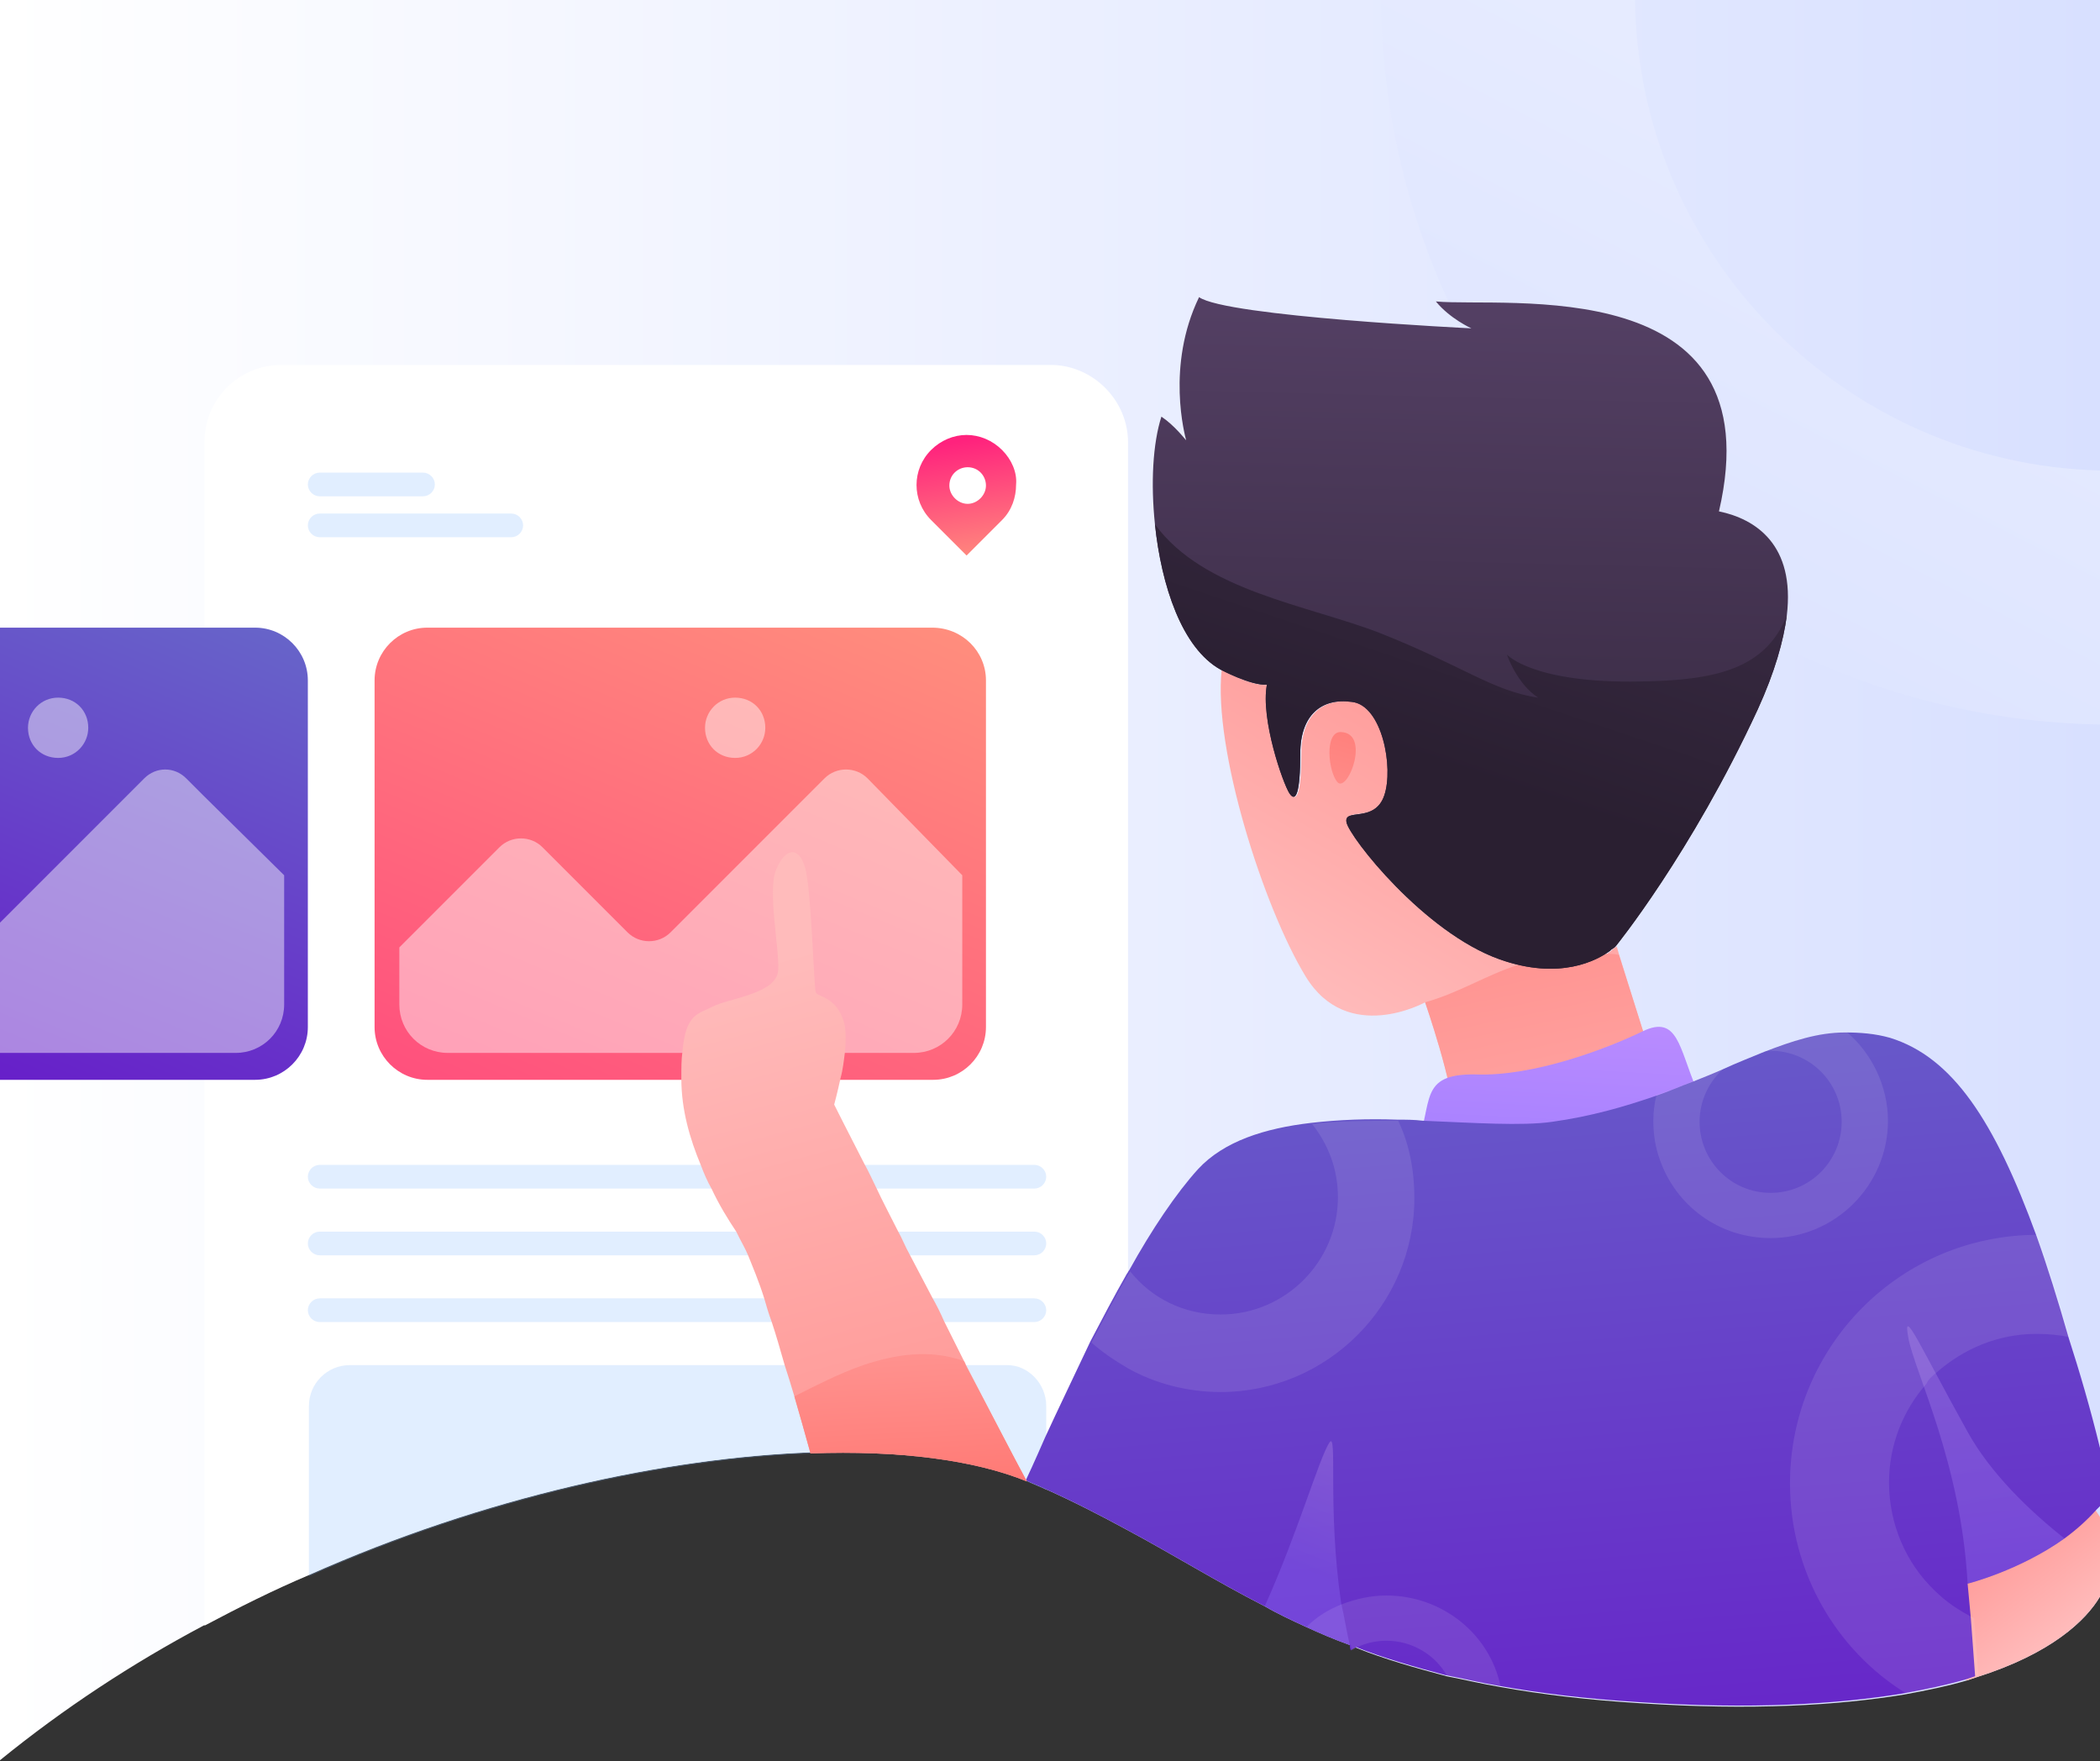 <svg version="1.1" id="Layer_1" xmlns="http://www.w3.org/2000/svg" x="0" y="0" viewBox="0 0 195.1 163.6" style="enable-background:new 0 0 195.1 163.6" xml:space="preserve"><rect x="0" y="0" width="195.1" height="163.6" fill="#333333" stroke="none"/><style>.st4,.st6{opacity:.25;fill:#8bbcff;enable-background:new}.st6{opacity:.45;fill:#fff}</style><path d="M195.1 16.1v132.2c-1.3 2.2-4.5 5.3-11.5 7.5l-.9.3c-1.7.5-3.6.9-5.8 1.3-6.1 1-14.1 1.5-24.6.8-4.8-.3-9-.8-12.9-1.5-1.8-.3-3.4-.7-5-1-3-.8-5.8-1.6-8.3-2.6-.2-.1-.4-.2-.7-.3-1.4-.5-2.8-1.1-4.1-1.7-1.3-.6-2.6-1.2-3.8-1.9-4.5-2.3-8.5-4.8-12.8-7.1-2.4-1.3-4.9-2.6-7.6-3.8-.6-.3-1.2-.5-1.8-.8-4.9-2-11.8-2.9-20-2.6-13.5.5-30.3 4.1-46.7 11.4-3.3 1.4-6.5 3-9.7 4.7-6.6 3.5-13 7.7-18.9 12.5V16.1C0 7.2 7.2 0 16.1 0h163c8.8 0 16 7.2 16 16.1z" style="fill:none"/><linearGradient id="SVGID_1_" gradientUnits="userSpaceOnUse" x1="0" y1="81.75" x2="195.1" y2="81.75"><stop offset="0" style="stop-color:#fff"/><stop offset="1" style="stop-color:#d8e0ff"/></linearGradient><path d="M179.1 0H0v163.5c5.9-4.8 12.3-9 18.9-12.5 3.2-1.7 6.4-3.3 9.7-4.7 16.4-7.3 33.2-10.9 46.7-11.4 8.2-.3 15.1.6 20 2.6.6.3 1.2.5 1.8.8 2.7 1.2 5.2 2.5 7.6 3.8 4.3 2.3 8.3 4.8 12.8 7.1 1.2.7 2.5 1.3 3.8 1.9 1.3.6 2.7 1.2 4.1 1.7.3.1.5.2.7.3 2.5 1 5.3 1.8 8.3 2.6 1.6.3 3.2.7 5 1 3.9.7 8.1 1.2 12.9 1.5 10.5.7 18.5.2 24.6-.8 2.2-.4 4.1-.8 5.8-1.3l.9-.3c7-2.2 10.2-5.3 11.5-7.5V0h-16z" style="fill:url(#SVGID_1_)"/><linearGradient id="SVGID_2_" gradientUnits="userSpaceOnUse" x1="235.595" y1="275.942" x2="136.49" y2="83.364" gradientTransform="matrix(1 0 0 -1 0 166)"><stop offset="0" style="stop-color:#fff"/><stop offset="1" style="stop-color:#d8e0ff"/></linearGradient><path d="M151.9 0h-23.6c.1 10.1 2.4 19.7 6.4 28.3.3.6.6 1.1.8 1.7l.3.6c6.4 12.3 16.5 22.4 28.8 28.9.3.2.6.3.9.5 8.9 4.5 19 7.1 29.6 7.3V43.7c-23.7-.6-42.9-19.9-43.2-43.7z" style="fill:url(#SVGID_2_)"/><path d="M104.8 41.1v101c-2.4-1.3-4.9-2.6-7.6-3.8-.6-.3-1.2-.5-1.8-.8-4.9-2-11.8-2.9-20-2.6-13.5.5-30.3 4.1-46.7 11.4-3.3 1.4-6.5 3-9.7 4.7V41c0-3.9 3.2-7.1 7.1-7.1h71.7c3.8.1 7 3.3 7 7.2z" style="fill:#fff"/><path class="st4" d="M96.1 108.2H29.7c-.6 0-1.1.5-1.1 1.1 0 .6.5 1.1 1.1 1.1h66.4c.6 0 1.1-.5 1.1-1.1 0-.6-.5-1.1-1.1-1.1zm0 6.2H29.7c-.6 0-1.1.5-1.1 1.1 0 .6.5 1.1 1.1 1.1h66.4c.6 0 1.1-.5 1.1-1.1 0-.6-.5-1.1-1.1-1.1zm0 6.2H29.7c-.6 0-1.1.5-1.1 1.1 0 .6.5 1.1 1.1 1.1h66.4c.6 0 1.1-.5 1.1-1.1 0-.6-.5-1.1-1.1-1.1zm1.1 10v7.8c-.6-.3-1.2-.5-1.8-.8-4.9-2-11.8-2.9-20-2.6-13.5.5-30.3 4.1-46.7 11.4v-15.8c0-2.1 1.7-3.8 3.8-3.8h61.1c1.9 0 3.6 1.7 3.6 3.8z"/><linearGradient id="SVGID_3_" gradientUnits="userSpaceOnUse" x1="34.953" y1="18.858" x2="77.508" y2="121.064" gradientTransform="matrix(1 0 0 -1 0 166)"><stop offset="0" style="stop-color:#ff227d"/><stop offset="1" style="stop-color:#ff967d"/></linearGradient><path d="M91.6 63.2v32.2c0 2.7-2.2 4.9-4.9 4.9h-47c-2.7 0-4.9-2.2-4.9-4.9V63.2c0-2.7 2.2-4.9 4.9-4.9h46.9c2.8 0 5 2.2 5 4.9z" style="fill:url(#SVGID_3_)"/><path class="st6" d="M89.4 81.3v12c0 2.5-2 4.5-4.5 4.5H41.6c-2.5 0-4.5-2-4.5-4.5V88l9.3-9.3c1.1-1.1 2.9-1.1 4 0l7.9 7.9c1.1 1.1 2.9 1.1 4 0l14.3-14.3c1.1-1.1 2.9-1.1 4 0l8.8 9zM71.1 67.6c0 1.5-1.2 2.8-2.8 2.8s-2.8-1.2-2.8-2.8c0-1.5 1.2-2.8 2.8-2.8s2.8 1.2 2.8 2.8z"/><linearGradient id="SVGID_4_" gradientUnits="userSpaceOnUse" x1="3.389" y1="61.868" x2="22.987" y2="110.011" gradientTransform="matrix(1 0 0 -1 0 166)"><stop offset="0" style="stop-color:#671cc9"/><stop offset="1" style="stop-color:#6766c9"/></linearGradient><path d="M28.6 63.2v32.2c0 2.7-2.2 4.9-4.9 4.9H0v-42h23.7c2.7 0 4.9 2.2 4.9 4.9z" style="fill:url(#SVGID_4_)"/><path class="st6" d="M26.4 81.3v12c0 2.5-2 4.5-4.5 4.5H0V85.7l13.4-13.4c1.1-1.1 2.8-1.1 3.9 0l1.6 1.6 7.5 7.4zM8.2 67.6c0 1.5-1.2 2.8-2.8 2.8s-2.8-1.2-2.8-2.8c0-1.5 1.2-2.8 2.8-2.8s2.8 1.2 2.8 2.8z"/><linearGradient id="SVGID_5_" gradientUnits="userSpaceOnUse" x1="178.078" y1="32.657" x2="191.753" y2="14.34" gradientTransform="matrix(1 0 0 -1 0 166)"><stop offset="0" style="stop-color:#ff7570"/><stop offset="1" style="stop-color:#fbb"/></linearGradient><path d="M195.1 140.9v7.4c-1.3 2.2-4.5 5.3-11.5 7.5l-.9.3-3.3-8.3-.3-.6 3.5-2.4 6.2-4.3 4.6-3.2 1.3 3 .4.6z" style="fill:url(#SVGID_5_)"/><linearGradient id="SVGID_6_" gradientUnits="userSpaceOnUse" x1="158.617" y1="128.371" x2="125.176" y2="71.179" gradientTransform="matrix(1 0 0 -1 0 166)"><stop offset="0" style="stop-color:#ff7570"/><stop offset="1" style="stop-color:#fbb"/></linearGradient><path d="M153.6 98.8s-18.7 7.5-18.6 4.8c.1-2.7-2.6-10.5-2.6-10.5s-7.2 4-11.1-2.4-8.6-21.1-7.8-28.5c0 0 2.8 1.6 4.3 1.4-.6 3.2 1.5 9.2 2.1 10.1s1-.1 1-3.7 2-5.2 4.8-4.8c2.8.4 3.9 6.1 3 8.7-.9 2.6-3.8 1-3.5 2.5s7.2 10.3 14.2 12.7c.6.2 1.2.4 1.7.5 4.1 1 6.9-.2 8.2-1 .1-.1.3-.2.4-.3l.1-.1c.1-.1.2-.2.3-.2l.1-.1.2.7 3.2 10.2z" style="fill:url(#SVGID_6_)"/><linearGradient id="SVGID_7_" gradientUnits="userSpaceOnUse" x1="134.888" y1="109.049" x2="149.707" y2="37.804" gradientTransform="matrix(1 0 0 -1 0 166)"><stop offset="0" style="stop-color:#ff7570"/><stop offset="1" style="stop-color:#fbb"/></linearGradient><path d="M153.6 98.8s-18.7 7.5-18.6 4.8c.1-2.7-2.6-10.5-2.6-10.5 3.2-.9 5.6-2.5 8.7-3.5 2.2-.7 4.7-1.2 8.2-1 .4 0 .7 0 1.1.1l3.2 10.1z" style="fill:url(#SVGID_7_)"/><linearGradient id="SVGID_8_" gradientUnits="userSpaceOnUse" x1="135.411" y1="67.008" x2="138.07" y2="175.871" gradientTransform="matrix(1 0 0 -1 0 166)"><stop offset="0" style="stop-color:#2a1f31"/><stop offset="1" style="stop-color:#6a517f"/></linearGradient><path d="M166 57.2c-.3 2.3-1.1 5.2-2.7 8.7-6.2 13.4-13.2 22-13.2 22l-.1.1-.3.2-.1.1c-1.2.9-4.7 2.8-10.3.8-7-2.5-13.9-11.3-14.2-12.7-.3-1.4 2.6.1 3.5-2.5.9-2.6-.2-8.4-3-8.7-2.8-.4-4.8 1.2-4.8 4.8 0 3.6-.4 4.6-1 3.7s-2.7-6.9-2.1-10.1c-1.5.1-4.3-1.4-4.3-1.4-3.6-2-5.5-7.8-6.1-13.5-.4-3.8-.2-7.5.6-10 1.2.8 2.2 2.1 2.3 2.2-.1-.4-1.9-6.9 1.2-13.3 2.5 1.8 25.3 2.9 25.3 2.9s-2-.9-3.3-2.5c6.4.6 31.5-2.9 26.3 19.5 3.4.7 7.1 3.1 6.3 9.7z" style="fill:url(#SVGID_8_)"/><linearGradient id="SVGID_9_" gradientUnits="userSpaceOnUse" x1="143.867" y1="44.92" x2="147.667" y2="118.065" gradientTransform="matrix(1 0 0 -1 0 166)"><stop offset="0" style="stop-color:#9275ff"/><stop offset="1" style="stop-color:#ffb3ff"/></linearGradient><path d="M131.6 106.4c1.6-3.9.1-6.7 5.5-6.6 5.4.2 12.2-2.4 15.5-4s3.4 1.6 5 5.3-4.6 7.6-4.6 7.6l-21.4-2.3z" style="fill:url(#SVGID_9_)"/><linearGradient id="SVGID_10_" gradientUnits="userSpaceOnUse" x1="148.376" y1="-8.574" x2="140.69" y2="84.78" gradientTransform="matrix(1 0 0 -1 0 166)"><stop offset="0" style="stop-color:#671cc9"/><stop offset="1" style="stop-color:#6766c9"/></linearGradient><path d="M195.1 134.5v5.4l-.3.3c-.9 1-1.9 1.9-3 2.7-4.2 3-9 4.2-9 4.2l.3 3.2.4 5.4-.9.3c-1.7.5-3.6.9-5.8 1.3-6.1 1-14.1 1.5-24.6.8-4.8-.3-9-.8-12.9-1.5-1.8-.3-3.4-.7-5-1-3-.8-5.8-1.6-8.3-2.6-.2.1-.4.2-.5.3-.1-.2-.1-.4-.1-.5-1.4-.5-2.8-1.1-4.1-1.7-1.3-.6-2.6-1.2-3.8-1.9-4.5-2.3-8.5-4.8-12.8-7.1-2.4-1.3-4.9-2.6-7.6-3.8-.6-.3-1.2-.5-1.8-.8.1-.2.8-1.7 1.8-4 1.1-2.4 2.6-5.5 4.2-8.9 1.1-2.1 2.2-4.2 3.4-6.3.1-.1.1-.2.2-.3 2.1-3.8 4.4-7.2 6.4-9.4 2.4-2.6 6.2-3.8 10.5-4.3 2.6-.3 5.3-.4 8-.3.8 0 1.6 0 2.4.1 4.8.2 9.2.5 12 .1 3.6-.5 6.7-1.4 9.6-2.4 1.2-.4 2.3-.9 3.4-1.3 1-.4 2-.8 2.9-1.2 1.3-.6 2.6-1.1 3.8-1.6 2.6-1 5-1.8 7.5-1.8 1.4 0 2.8.1 4.2.5 5.8 1.8 9.7 7.7 13.6 18.4 1 2.8 2 6 3 9.5 1 3.1 2 6.5 2.9 10.2z" style="fill:url(#SVGID_10_)"/><linearGradient id="SVGID_11_" gradientUnits="userSpaceOnUse" x1="123.175" y1="19.487" x2="133.113" y2="44.854" gradientTransform="matrix(1 0 0 -1 0 166)"><stop offset="0" style="stop-color:#9275ff"/><stop offset="1" style="stop-color:#ffccd3"/></linearGradient><path d="M125.4 152.8c-1.4-.5-2.8-1.1-4.1-1.7-1.3-.6-2.6-1.2-3.8-1.9 3.1-6.9 5-13.6 6-15.2.8-1.2-.2 6.1 1.1 14.9.3 1.3.5 2.6.8 3.9z" style="opacity:.3;fill:url(#SVGID_11_)"/><linearGradient id="SVGID_12_" gradientUnits="userSpaceOnUse" x1="187.969" y1="13.615" x2="173.72" y2="91.89" gradientTransform="matrix(1 0 0 -1 0 166)"><stop offset="0" style="stop-color:#9275ff"/><stop offset="1" style="stop-color:#ffccd3"/></linearGradient><path d="M191.8 142.9c-4.2 3-9 4.2-9 4.2-.6-11.2-4.9-19.6-5.5-22.8-.6-3.2 1.1.8 5.5 8.7 2.1 3.8 5.7 7.3 9 9.9z" style="opacity:.3;fill:url(#SVGID_12_)"/><linearGradient id="SVGID_13_" gradientUnits="userSpaceOnUse" x1="96.337" y1="-16.453" x2="70.957" y2="76.848" gradientTransform="matrix(1 0 0 -1 0 166)"><stop offset="0" style="stop-color:#ff7570"/><stop offset="1" style="stop-color:#fbb"/></linearGradient><path d="M95.4 137.6c-4.9-2-11.9-2.9-20.1-2.6-.5-1.8-1-3.6-1.5-5.3-.3-1-.6-2-.9-2.9-.4-1.4-.8-2.8-1.2-4-.3-.8-.5-1.5-.7-2.2-.5-1.6-1.1-3-1.5-4-.3-.7-.6-1.2-.8-1.6l-.3-.6c-.8-1.2-1.6-2.5-2.3-4-.4-.7-.7-1.4-1-2.2-1-2.4-1.8-5.1-1.8-8v-.1c0-.9 0-1.7.1-2.4.3-3.6 1.5-3.5 2.8-4.2 1.6-.8 6-1.2 6.1-3.4.1-2.1-1-7.4-.2-9.3.8-2 2.1-2.3 2.7-.2.6 2.1.8 11.2 1 11.6s1.9.4 2.6 2.7c.2.7.2 1.7.1 2.8-.1.8-.2 1.7-.4 2.4-.3 1.4-.6 2.5-.6 2.5s1.1 2.2 2.8 5.5c.4.7.7 1.4 1.1 2.2.6 1.3 1.3 2.6 2 4 .4.7.7 1.5 1.1 2.2.7 1.3 1.4 2.7 2.1 4 .4.7.8 1.5 1.1 2.2l1.8 3.6c.1.2.2.3.2.4 2.4 4.6 4.4 8.5 5.7 10.9 0-.1 0-.1 0 0z" style="fill:url(#SVGID_13_)"/><path d="M179.9 127.5c2.5-2.2 5.7-3.6 9.3-3.6 1.1 0 2.1.1 3.1.3-1-3.5-2-6.7-3-9.5-12.7 0-23 10.3-23 23.1 0 8.2 4.3 15.5 10.8 19.5 2.2-.4 4.1-.8 5.8-1.3l.9-.3-.4-5.4c-1.4-.7-2.6-1.5-3.7-2.6-2.6-2.5-4.2-6.1-4.2-10 0-3.5 1.3-6.7 3.5-9.2.1-.3.5-.7.9-1zm-50-23.4c-2.7 0-5.5 0-8 .3 1.5 1.9 2.4 4.2 2.4 6.8 0 6-4.9 10.9-10.9 10.9-3.4 0-6.4-1.5-8.4-4-.1.1-.1.2-.2.3-1.2 2.1-2.3 4.2-3.4 6.3 1 .9 2.2 1.7 3.4 2.4 2.5 1.4 5.5 2.2 8.6 2.2 9.9 0 18-8.1 18-18 0-2.7-.5-5.1-1.5-7.2zm-1.1 44.1c-1.4 0-2.8.3-4.1.8-1.3.5-2.4 1.2-3.3 2.1 1.3.6 2.6 1.2 4.1 1.7 0 .2.1.4.1.5.2-.1.3-.2.5-.3.8-.4 1.8-.6 2.7-.6 2.4 0 4.5 1.3 5.6 3.2 1.6.4 3.3.7 5 1-1-4.8-5.4-8.4-10.6-8.4zm42.7-52.4c-2.4.1-4.9.8-7.5 1.8h.5c3.6 0 6.6 2.9 6.6 6.6 0 3.6-2.9 6.6-6.6 6.6s-6.6-3-6.6-6.6c0-2 .9-3.8 2.3-5-.9.4-1.9.8-2.9 1.2-1.1.5-2.2.9-3.4 1.3-.2.8-.3 1.6-.3 2.4 0 1.3.2 2.5.6 3.6 1.5 4.3 5.5 7.3 10.3 7.3 6 0 10.9-4.9 10.9-10.9 0-3.2-1.5-6.3-3.9-8.3z" style="opacity:.1;fill:#fff;enable-background:new"/><linearGradient id="SVGID_14_" gradientUnits="userSpaceOnUse" x1="126.55" y1="103.215" x2="118.285" y2="71.298" gradientTransform="matrix(1 0 0 -1 0 166)"><stop offset="0" style="stop-color:#ff7570"/><stop offset="1" style="stop-color:#fbb"/></linearGradient><path d="M124.6 68c-1.6-.1-1.2 3.8-.3 4.7 1 .8 3-4.6.3-4.7z" style="fill:url(#SVGID_14_)"/><linearGradient id="SVGID_15_" gradientUnits="userSpaceOnUse" x1="131.054" y1="95.661" x2="168.861" y2="208.513" gradientTransform="matrix(1 0 0 -1 0 166)"><stop offset="0" style="stop-color:#2a1f31"/><stop offset="1" style="stop-color:#6a517f"/></linearGradient><path d="M166 57.2c-.3 2.3-1.1 5.2-2.7 8.7-6.2 13.4-13.2 22-13.2 22l-.1.1-.3.2-.1.1c-1.2.9-4.7 2.8-10.3.8-7-2.5-13.9-11.3-14.2-12.7-.3-1.4 2.6.1 3.5-2.5.9-2.6-.2-8.4-3-8.7-2.8-.4-4.8 1.2-4.8 4.8 0 3.6-.4 4.6-1 3.7s-2.7-6.9-2.1-10.1c-1.5.1-4.3-1.4-4.3-1.4-3.6-2-5.5-7.8-6.1-13.5 4.5 6.2 14.2 7.5 20.9 10.1 7.6 3 10.5 5.4 14.7 6-2-1.3-2.9-4-2.9-4s2.4 2.7 12.4 2.5c7.1-.1 11.6-1.2 13.6-6.1z" style="fill:url(#SVGID_15_)"/><path class="st4" d="M39.3 43.9h-9.6c-.6 0-1.1.5-1.1 1.1 0 .6.5 1.1 1.1 1.1h9.6c.6 0 1.1-.5 1.1-1.1 0-.6-.5-1.1-1.1-1.1zm8.2 3.8H29.7c-.6 0-1.1.5-1.1 1.1 0 .6.5 1.1 1.1 1.1h17.8c.6 0 1.1-.5 1.1-1.1 0-.6-.5-1.1-1.1-1.1z"/><linearGradient id="SVGID_16_" gradientUnits="userSpaceOnUse" x1="84.935" y1="25.559" x2="83.179" y2="61.319" gradientTransform="matrix(1 0 0 -1 0 166)"><stop offset="0" style="stop-color:#ff7570"/><stop offset="1" style="stop-color:#fbb"/></linearGradient><path d="M95.4 137.6c-4.9-2-11.9-2.9-20.1-2.6-.5-1.8-1-3.6-1.5-5.3 2-1 4.1-2.1 6.4-2.9 3-1 6.1-1.5 9.3-.4.1.2.2.3.2.4 2.4 4.5 4.4 8.4 5.7 10.8 0-.1 0-.1 0 0z" style="fill:url(#SVGID_16_)"/><linearGradient id="SVGID_17_" gradientUnits="userSpaceOnUse" x1="89.198" y1="125.028" x2="91.003" y2="112.772" gradientTransform="matrix(1 0 0 -1 0 166)"><stop offset="0" style="stop-color:#ff227d"/><stop offset="1" style="stop-color:#ff967d"/></linearGradient><path d="M93.1 41.8c-.9-.9-2.1-1.4-3.3-1.4-1.2 0-2.4.5-3.3 1.4-1.8 1.8-1.8 4.7 0 6.5l3.3 3.3 3.3-3.3c.9-.9 1.3-2.1 1.3-3.3.1-1.1-.4-2.3-1.3-3.2zm-3.2 5c-.9 0-1.7-.8-1.7-1.7 0-1 .8-1.7 1.7-1.7 1 0 1.7.8 1.7 1.7s-.8 1.7-1.7 1.7z" style="fill:url(#SVGID_17_)"/></svg>